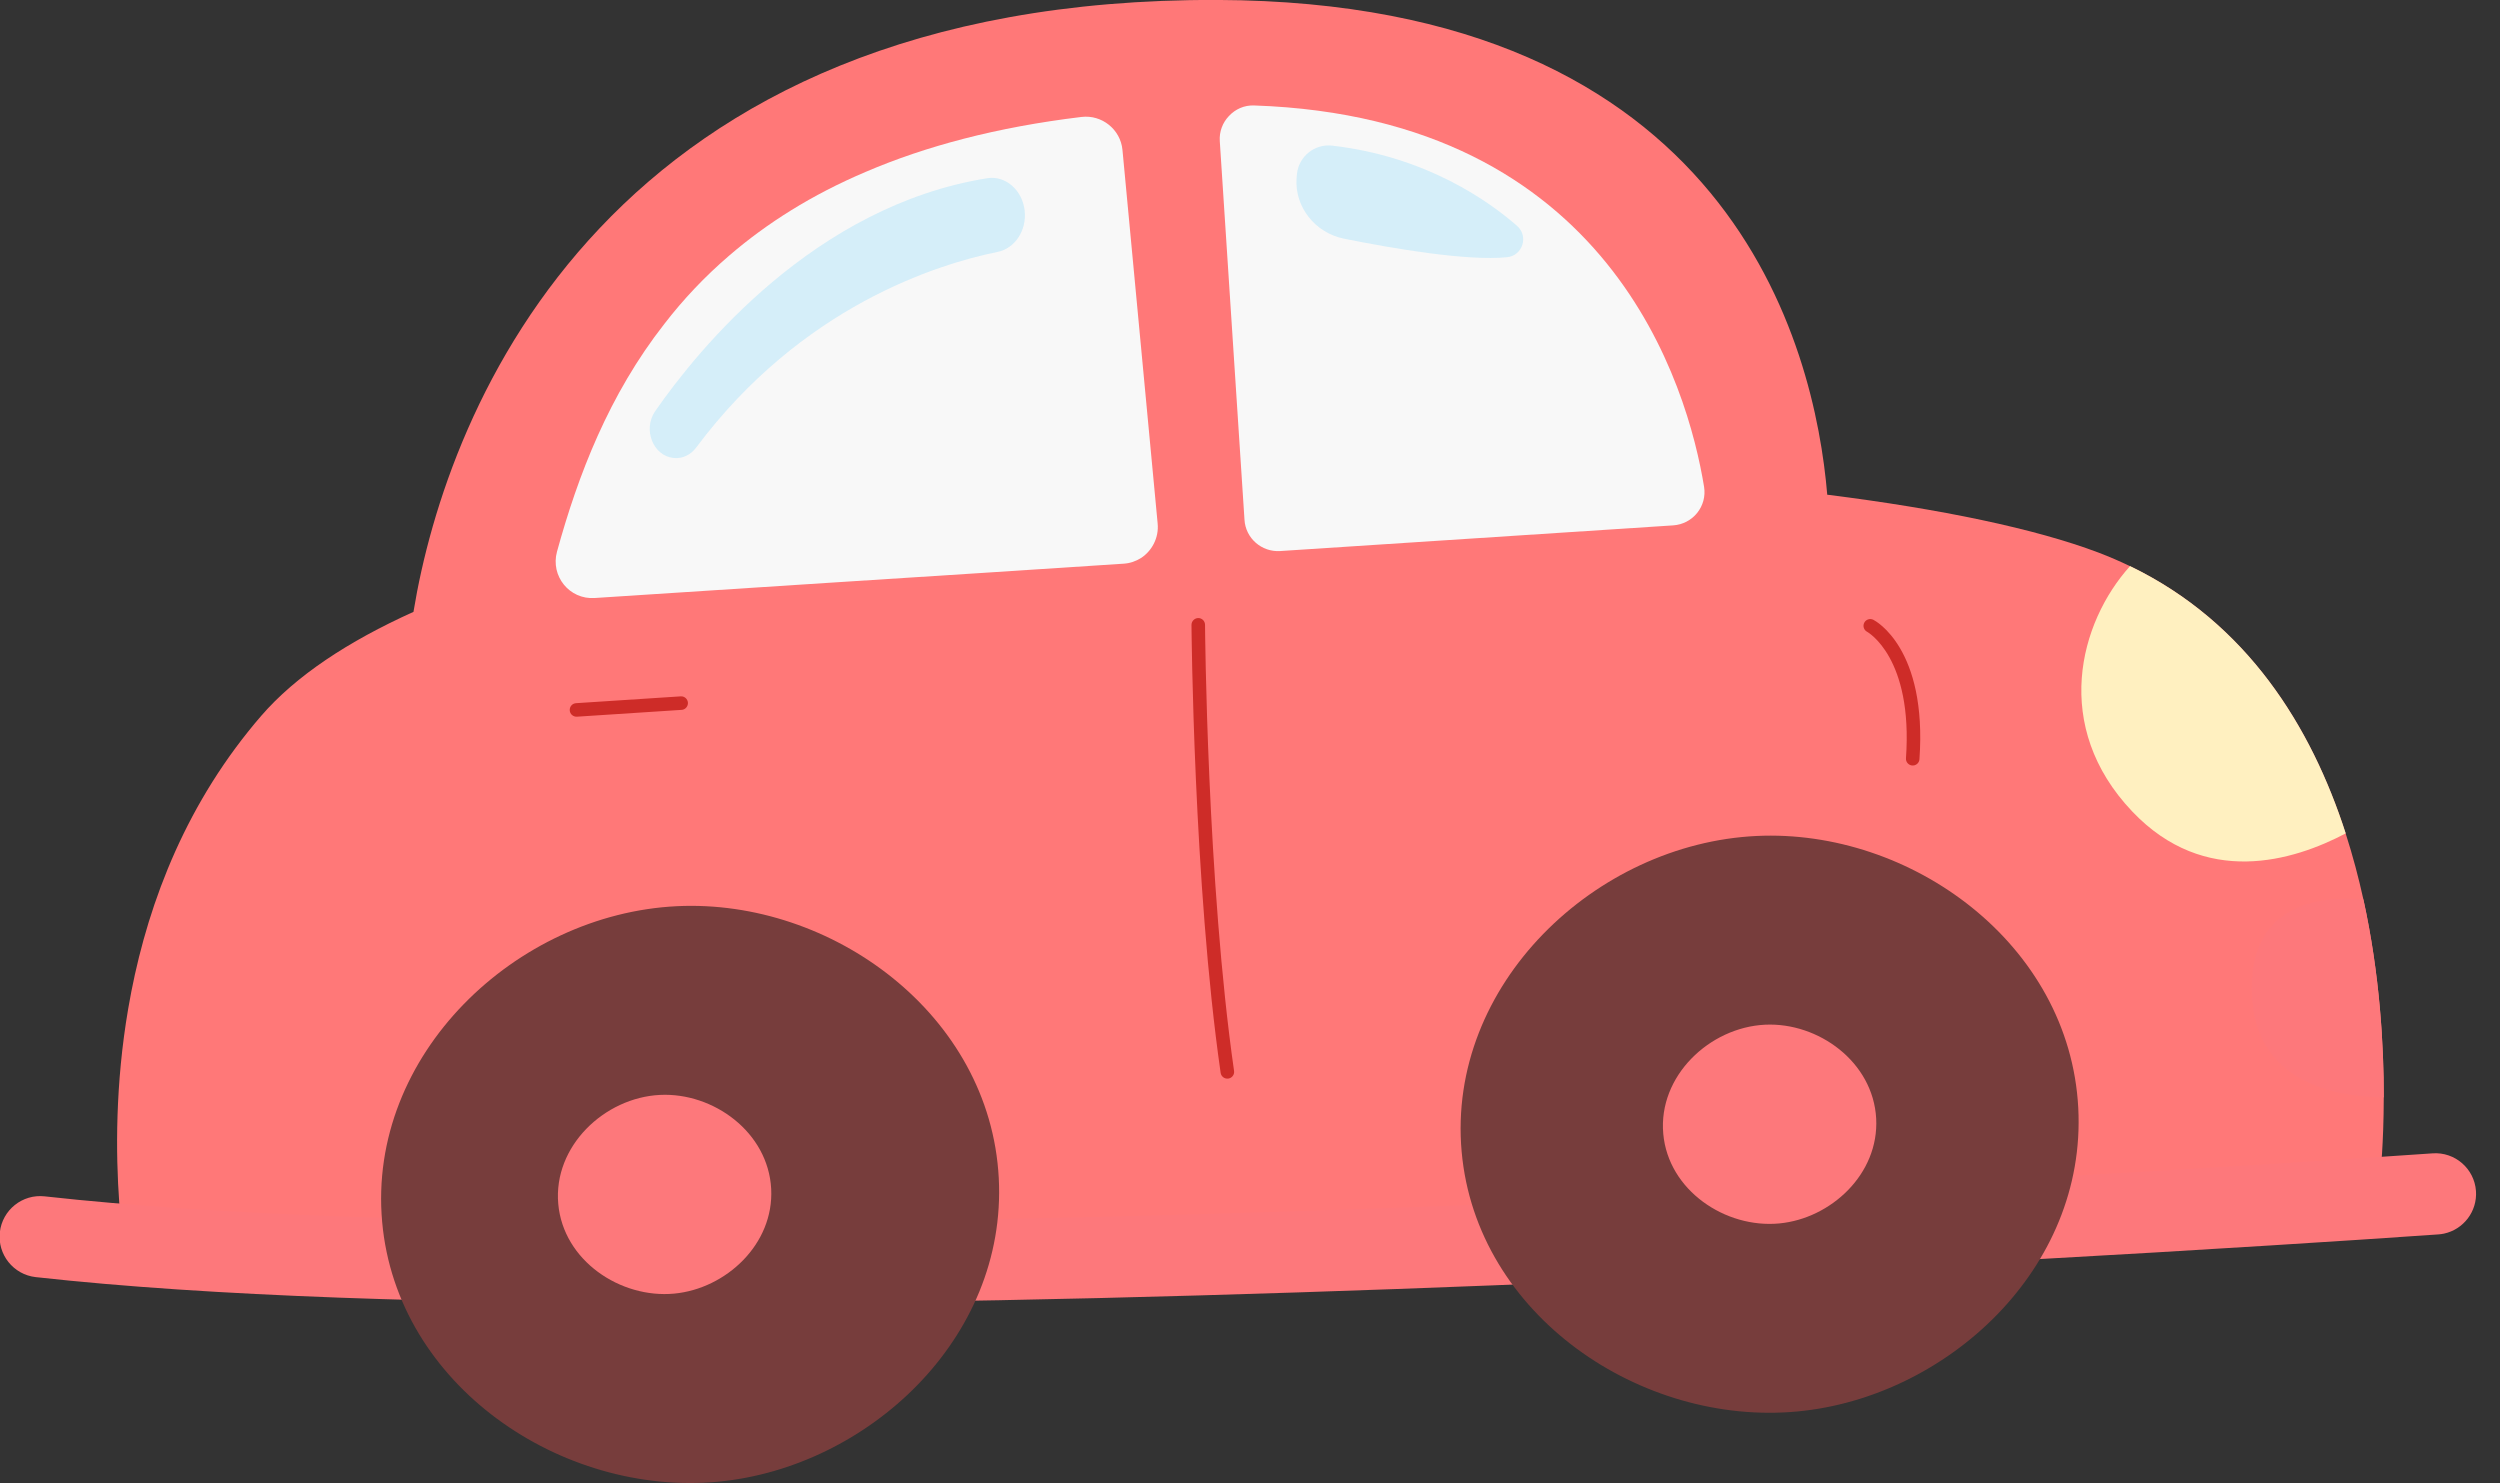 <svg width="59" height="35" viewBox="0 0 59 35" fill="none" xmlns="http://www.w3.org/2000/svg">
<rect x="0" y="0" width="59" height="35" fill="#333333" stroke="none"/>
<g clip-path="url(#clip0_97_592)">
<path d="M3.062 30.311L56.176 27.72C56.176 27.72 56.255 27.011 56.257 25.898C56.259 24.688 56.166 23.001 55.776 21.227L55.776 21.226C55.663 20.711 55.525 20.19 55.357 19.668C54.547 17.158 53.037 14.698 50.267 13.361C50.03 13.246 49.781 13.139 49.522 13.04C48.035 12.478 45.805 12.012 43.123 11.675C42.83 8.183 40.849 0.048 28.739 -0.001C14.365 -0.056 10.553 9.592 9.758 14.44C8.215 15.136 6.979 15.951 6.162 16.897C6.058 17.017 5.958 17.137 5.861 17.259C4.2 19.332 3.389 21.678 3.026 23.803C2.415 27.367 3.062 30.311 3.062 30.311Z" fill="#FF7878"/>
<path d="M30.208 13.005L38.063 12.492L39.484 12.399C39.951 12.369 40.291 11.949 40.216 11.487C39.831 9.138 38.011 2.776 29.599 2.489C29.365 2.479 29.151 2.577 29.002 2.739C28.857 2.89 28.771 3.104 28.787 3.332L29.37 12.267C29.396 12.702 29.773 13.031 30.208 13.005Z" fill="#F8F8F8"/>
<path d="M14.034 14.113L19.776 13.74L23.182 13.521L26.517 13.303C26.668 13.294 26.808 13.245 26.929 13.168L26.932 13.167C27.19 12.995 27.351 12.69 27.321 12.36L26.49 3.537C26.444 3.054 26.004 2.702 25.523 2.76C23.517 3.002 21.841 3.452 20.436 4.054C19.152 4.598 18.095 5.271 17.215 6.027C16.628 6.53 16.121 7.071 15.682 7.64C14.371 9.313 13.641 11.214 13.145 13.019C12.988 13.595 13.438 14.153 14.034 14.113Z" fill="#F8F8F8"/>
<path d="M50.321 19.151C52.035 20.955 54.123 20.32 55.359 19.668C54.549 17.157 53.039 14.698 50.269 13.36C49.067 14.694 48.416 17.146 50.321 19.151Z" fill="#FFF0C0"/>
<path d="M56.257 25.898C56.259 24.688 56.166 23.001 55.776 21.227L55.776 21.226C54.742 21.139 53.08 21.324 53.142 23.436C53.205 25.537 55.085 25.885 56.257 25.898Z" fill="#FD787B"/>
<path d="M16.109 16.75C16.185 16.734 16.24 16.663 16.235 16.583C16.229 16.495 16.153 16.428 16.065 16.434L13.595 16.595C13.505 16.601 13.44 16.676 13.446 16.765C13.451 16.853 13.528 16.919 13.615 16.914L16.086 16.753C16.094 16.753 16.101 16.751 16.109 16.75Z" fill="#CE2C28"/>
<path d="M57.675 29.114C58.136 29.017 58.467 28.591 58.433 28.107C58.395 27.579 57.936 27.181 57.408 27.219C57.009 27.248 17.378 30.048 1.055 28.234C0.53 28.175 0.055 28.554 -0.004 29.081C-0.062 29.607 0.317 30.081 0.843 30.14C17.34 31.974 57.144 29.161 57.545 29.132C57.589 29.129 57.632 29.123 57.675 29.114Z" fill="#FD787B"/>
<path d="M49.047 26.146C49.247 29.941 45.945 32.976 42.425 33.31C38.743 33.66 34.842 31.05 34.495 27.181C34.142 23.236 37.657 19.911 41.453 19.729C45.092 19.554 48.844 22.271 49.047 26.146Z" fill="#773D3C"/>
<path d="M44.278 26.399C44.346 27.71 43.206 28.758 41.991 28.873C40.719 28.994 39.372 28.093 39.253 26.757C39.131 25.395 40.344 24.247 41.655 24.183C42.912 24.123 44.207 25.061 44.278 26.399Z" fill="#FD787B"/>
<path d="M23.571 27.803C23.77 31.598 20.468 34.634 16.949 34.968C13.266 35.317 9.365 32.707 9.019 28.838C8.665 24.893 12.18 21.569 15.977 21.386C19.615 21.211 23.367 23.928 23.571 27.803Z" fill="#773D3C"/>
<path d="M28.998 25.453C29.08 25.436 29.136 25.358 29.124 25.274C28.485 20.83 28.439 14.805 28.439 14.745C28.438 14.656 28.366 14.585 28.278 14.586C28.192 14.587 28.119 14.659 28.119 14.747C28.12 14.807 28.165 20.853 28.807 25.319C28.82 25.407 28.901 25.467 28.988 25.454C28.991 25.454 28.995 25.453 28.998 25.453Z" fill="#CE2C28"/>
<path d="M45.173 18.063C45.241 18.048 45.294 17.991 45.299 17.918C45.484 15.306 44.263 14.653 44.211 14.627C44.132 14.587 44.036 14.618 43.996 14.697C43.956 14.775 43.987 14.871 44.065 14.911C44.077 14.918 45.149 15.516 44.981 17.895C44.974 17.983 45.041 18.06 45.129 18.066C45.144 18.067 45.159 18.066 45.173 18.063Z" fill="#CE2C28"/>
<path d="M18.2 28.056C18.268 29.366 17.128 30.414 15.913 30.529C14.641 30.65 13.294 29.749 13.175 28.413C13.053 27.051 14.266 25.903 15.577 25.84C16.834 25.779 18.129 26.718 18.2 28.056Z" fill="#FD787B"/>
<path d="M35.803 5.331C35.139 4.749 33.659 3.693 31.441 3.437C31.027 3.389 30.652 3.69 30.608 4.104C30.605 4.133 30.602 4.163 30.6 4.193C30.545 4.883 31.039 5.496 31.718 5.633C32.823 5.855 34.619 6.168 35.569 6.07C35.936 6.032 36.08 5.575 35.803 5.331Z" fill="#D5EEF9"/>
<path d="M24.182 4.969C24.235 5.434 23.955 5.862 23.544 5.945C22.121 6.234 18.916 7.232 16.431 10.561C16.302 10.734 16.109 10.828 15.909 10.809C15.904 10.809 15.9 10.809 15.895 10.808C15.412 10.759 15.165 10.132 15.463 9.702C16.489 8.226 19.233 4.858 23.299 4.206C23.73 4.137 24.127 4.485 24.182 4.969Z" fill="#D5EEF9"/>
</g>
<defs>
<clipPath id="clip0_97_592">
<rect width="58.445" height="35" fill="white"/>
</clipPath>
</defs>
</svg>
